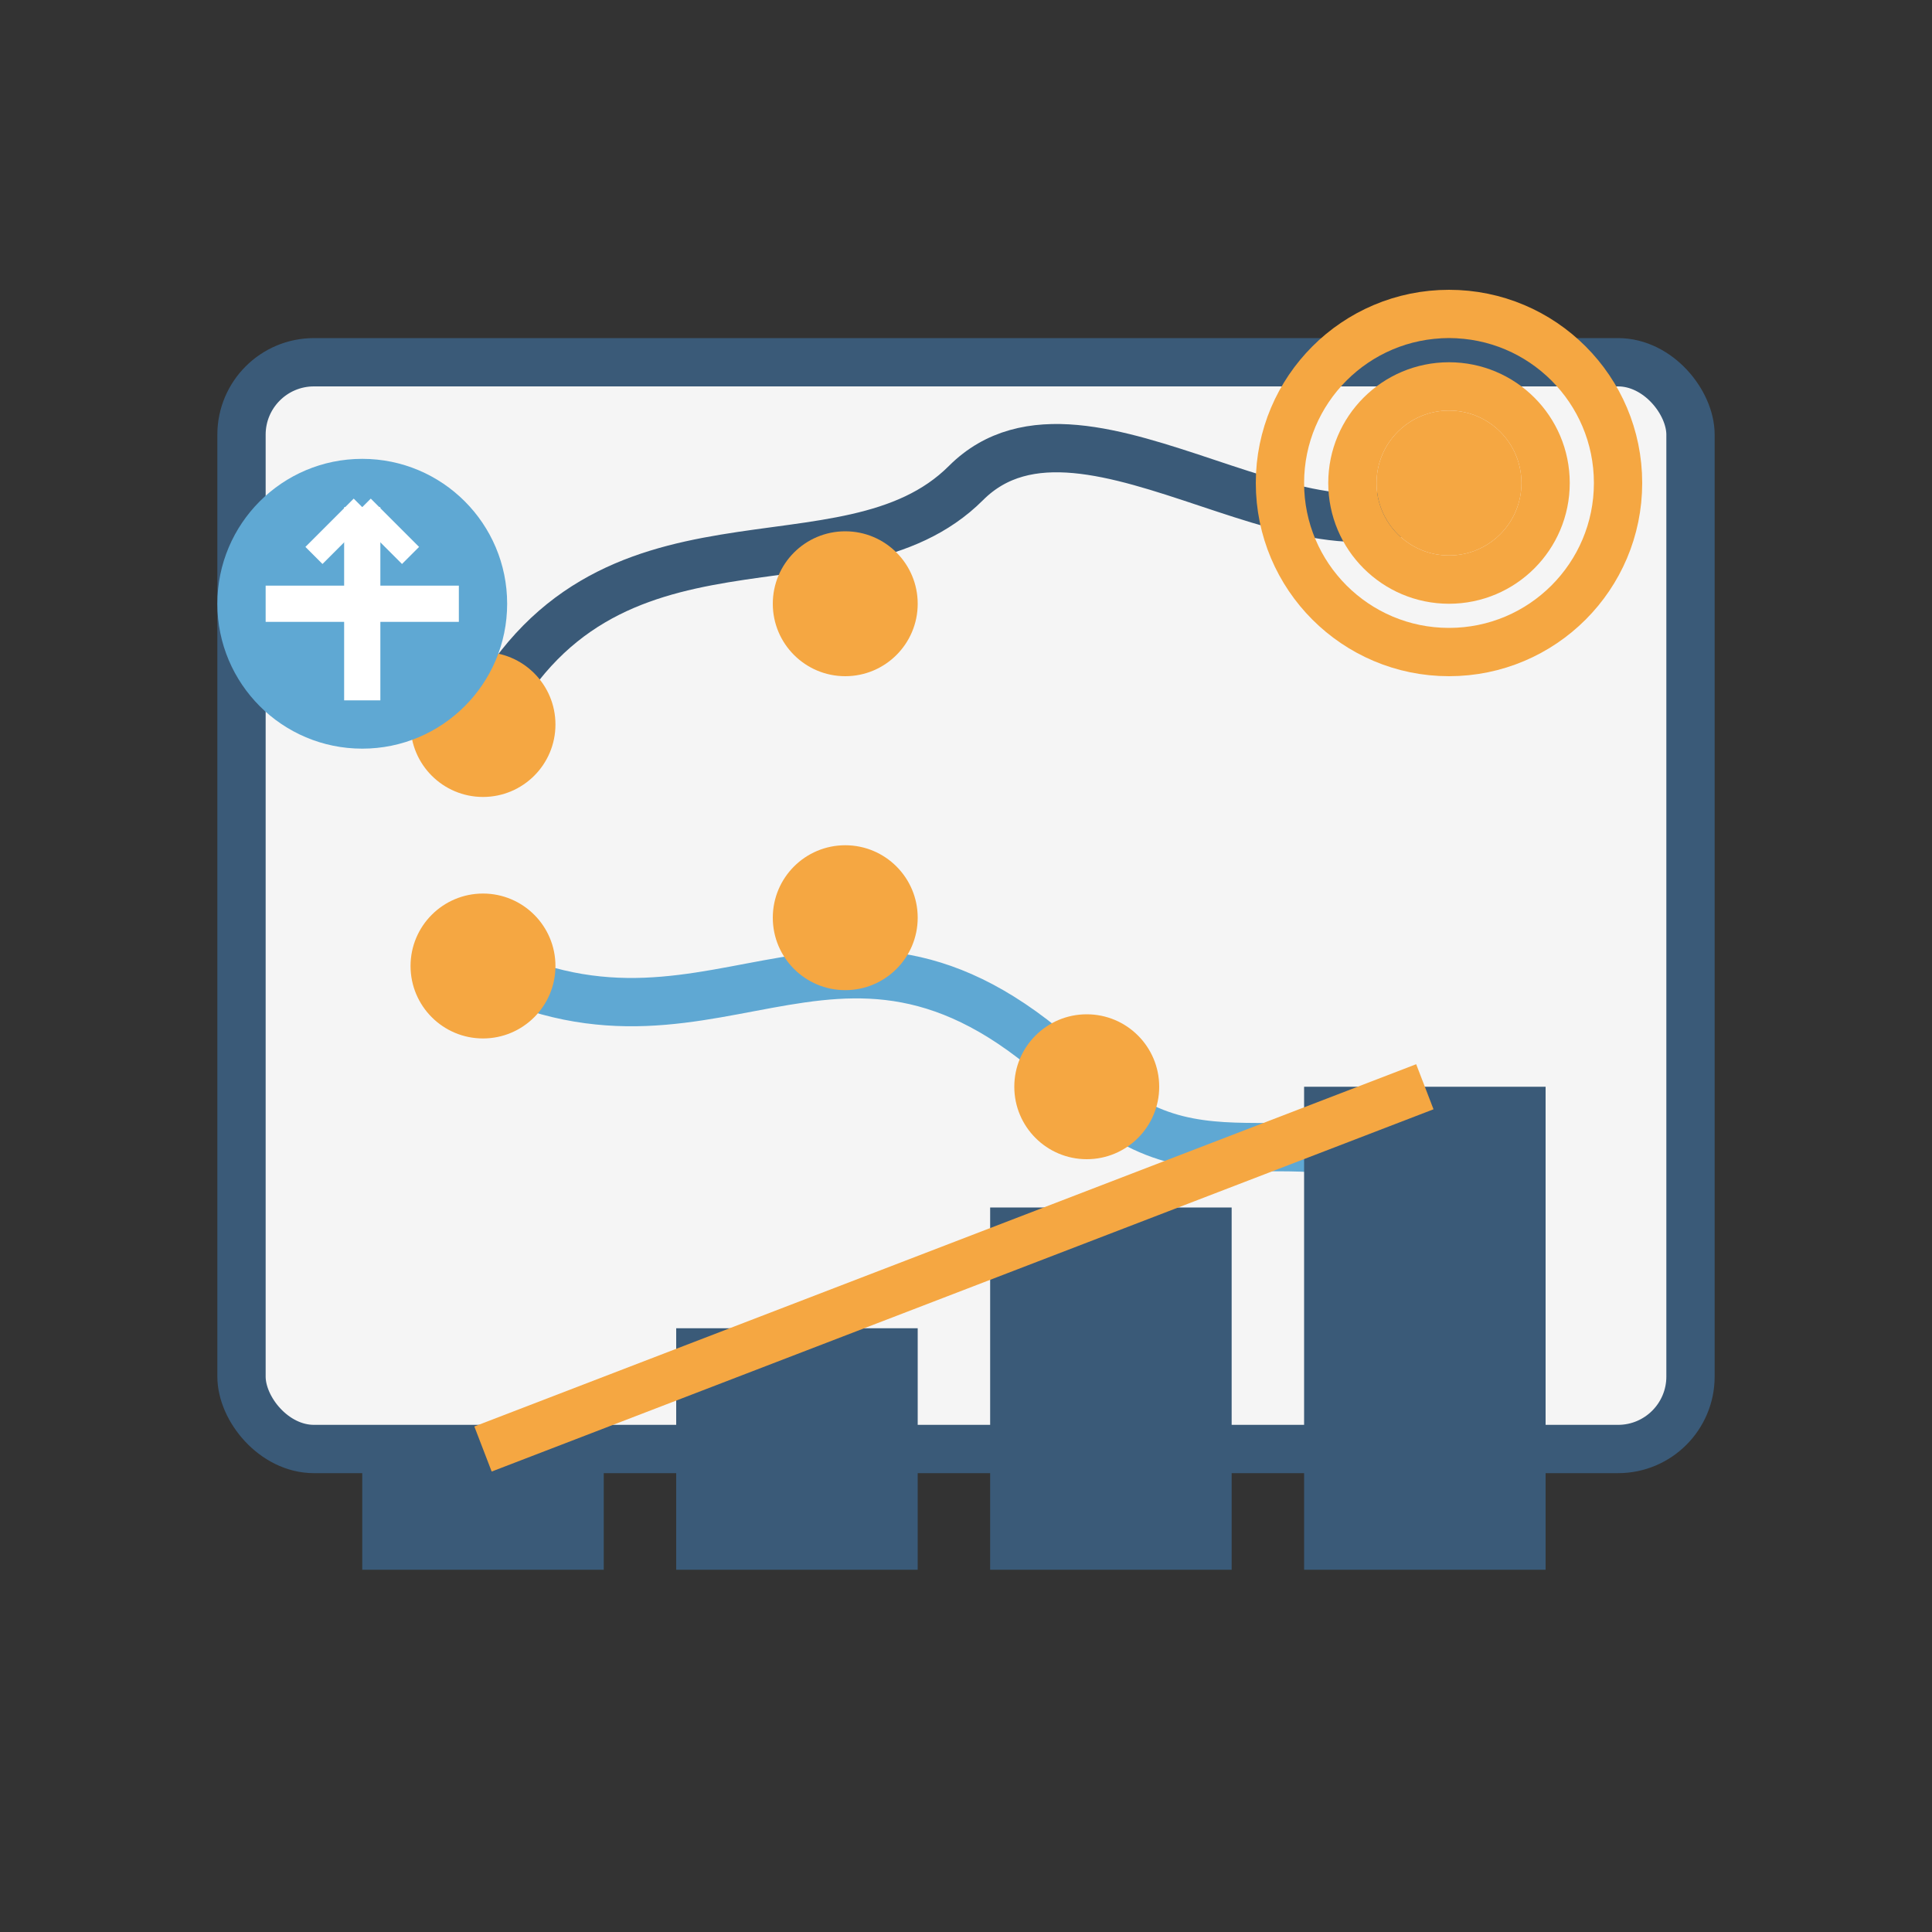 <svg width="80" height="80" viewBox="0 0 80 80" xmlns="http://www.w3.org/2000/svg">
  <rect x="0" y="0" width="80" height="80" fill="#333333" stroke="none"/>
  <!-- Development Strategy Icon -->
  <rect width="80" height="80" fill="transparent"/>
  
  <!-- Strategy Map/Board -->
  <rect x="10" y="15" width="60" height="45" rx="3" fill="#f5f5f5" stroke="#3a5a78" stroke-width="2"/>
  
  <!-- Strategy Path Lines -->
  <path d="M20 30 C 25 20, 35 25, 40 20 C 45 15, 55 25, 60 20" stroke="#3a5a78" stroke-width="2" fill="none"/>
  <path d="M20 40 C 30 45, 35 35, 45 45 C 50 50, 55 45, 60 50" stroke="#5fa8d3" stroke-width="2" fill="none"/>
  
  <!-- Milestone Points -->
  <circle cx="20" cy="30" r="3" fill="#f5a742"/>
  <circle cx="35" cy="25" r="3" fill="#f5a742"/>
  <circle cx="60" cy="20" r="3" fill="#f5a742"/>
  
  <circle cx="20" cy="40" r="3" fill="#f5a742"/>
  <circle cx="35" cy="38" r="3" fill="#f5a742"/>
  <circle cx="45" cy="45" r="3" fill="#f5a742"/>
  <circle cx="60" cy="50" r="3" fill="#f5a742"/>
  
  <!-- Target/Goal Symbol -->
  <circle cx="60" cy="20" r="7" fill="none" stroke="#f5a742" stroke-width="2"/>
  <circle cx="60" cy="20" r="4" fill="none" stroke="#f5a742" stroke-width="2"/>
  <circle cx="60" cy="20" r="1" fill="#f5a742"/>
  
  <!-- Growth Chart -->
  <g transform="translate(15, 60)">
    <rect x="0" y="0" width="10" height="5" fill="#3a5a78"/>
    <rect x="13" y="-5" width="10" height="10" fill="#3a5a78"/>
    <rect x="26" y="-10" width="10" height="15" fill="#3a5a78"/>
    <rect x="39" y="-15" width="10" height="20" fill="#3a5a78"/>
    <path d="M5 0 L18 -5 L31 -10 L44 -15" stroke="#f5a742" stroke-width="2" fill="none"/>
  </g>
  
  <!-- Compass Direction Symbol -->
  <g transform="translate(15, 25)">
    <circle cx="0" cy="0" r="6" fill="#5fa8d3"/>
    <path d="M0 -4 L0 4" stroke="#ffffff" stroke-width="1.5"/>
    <path d="M-4 0 L4 0" stroke="#ffffff" stroke-width="1.5"/>
    <path d="M0 -4 L2 -2" stroke="#ffffff" stroke-width="1"/>
    <path d="M0 -4 L-2 -2" stroke="#ffffff" stroke-width="1"/>
  </g>
</svg>